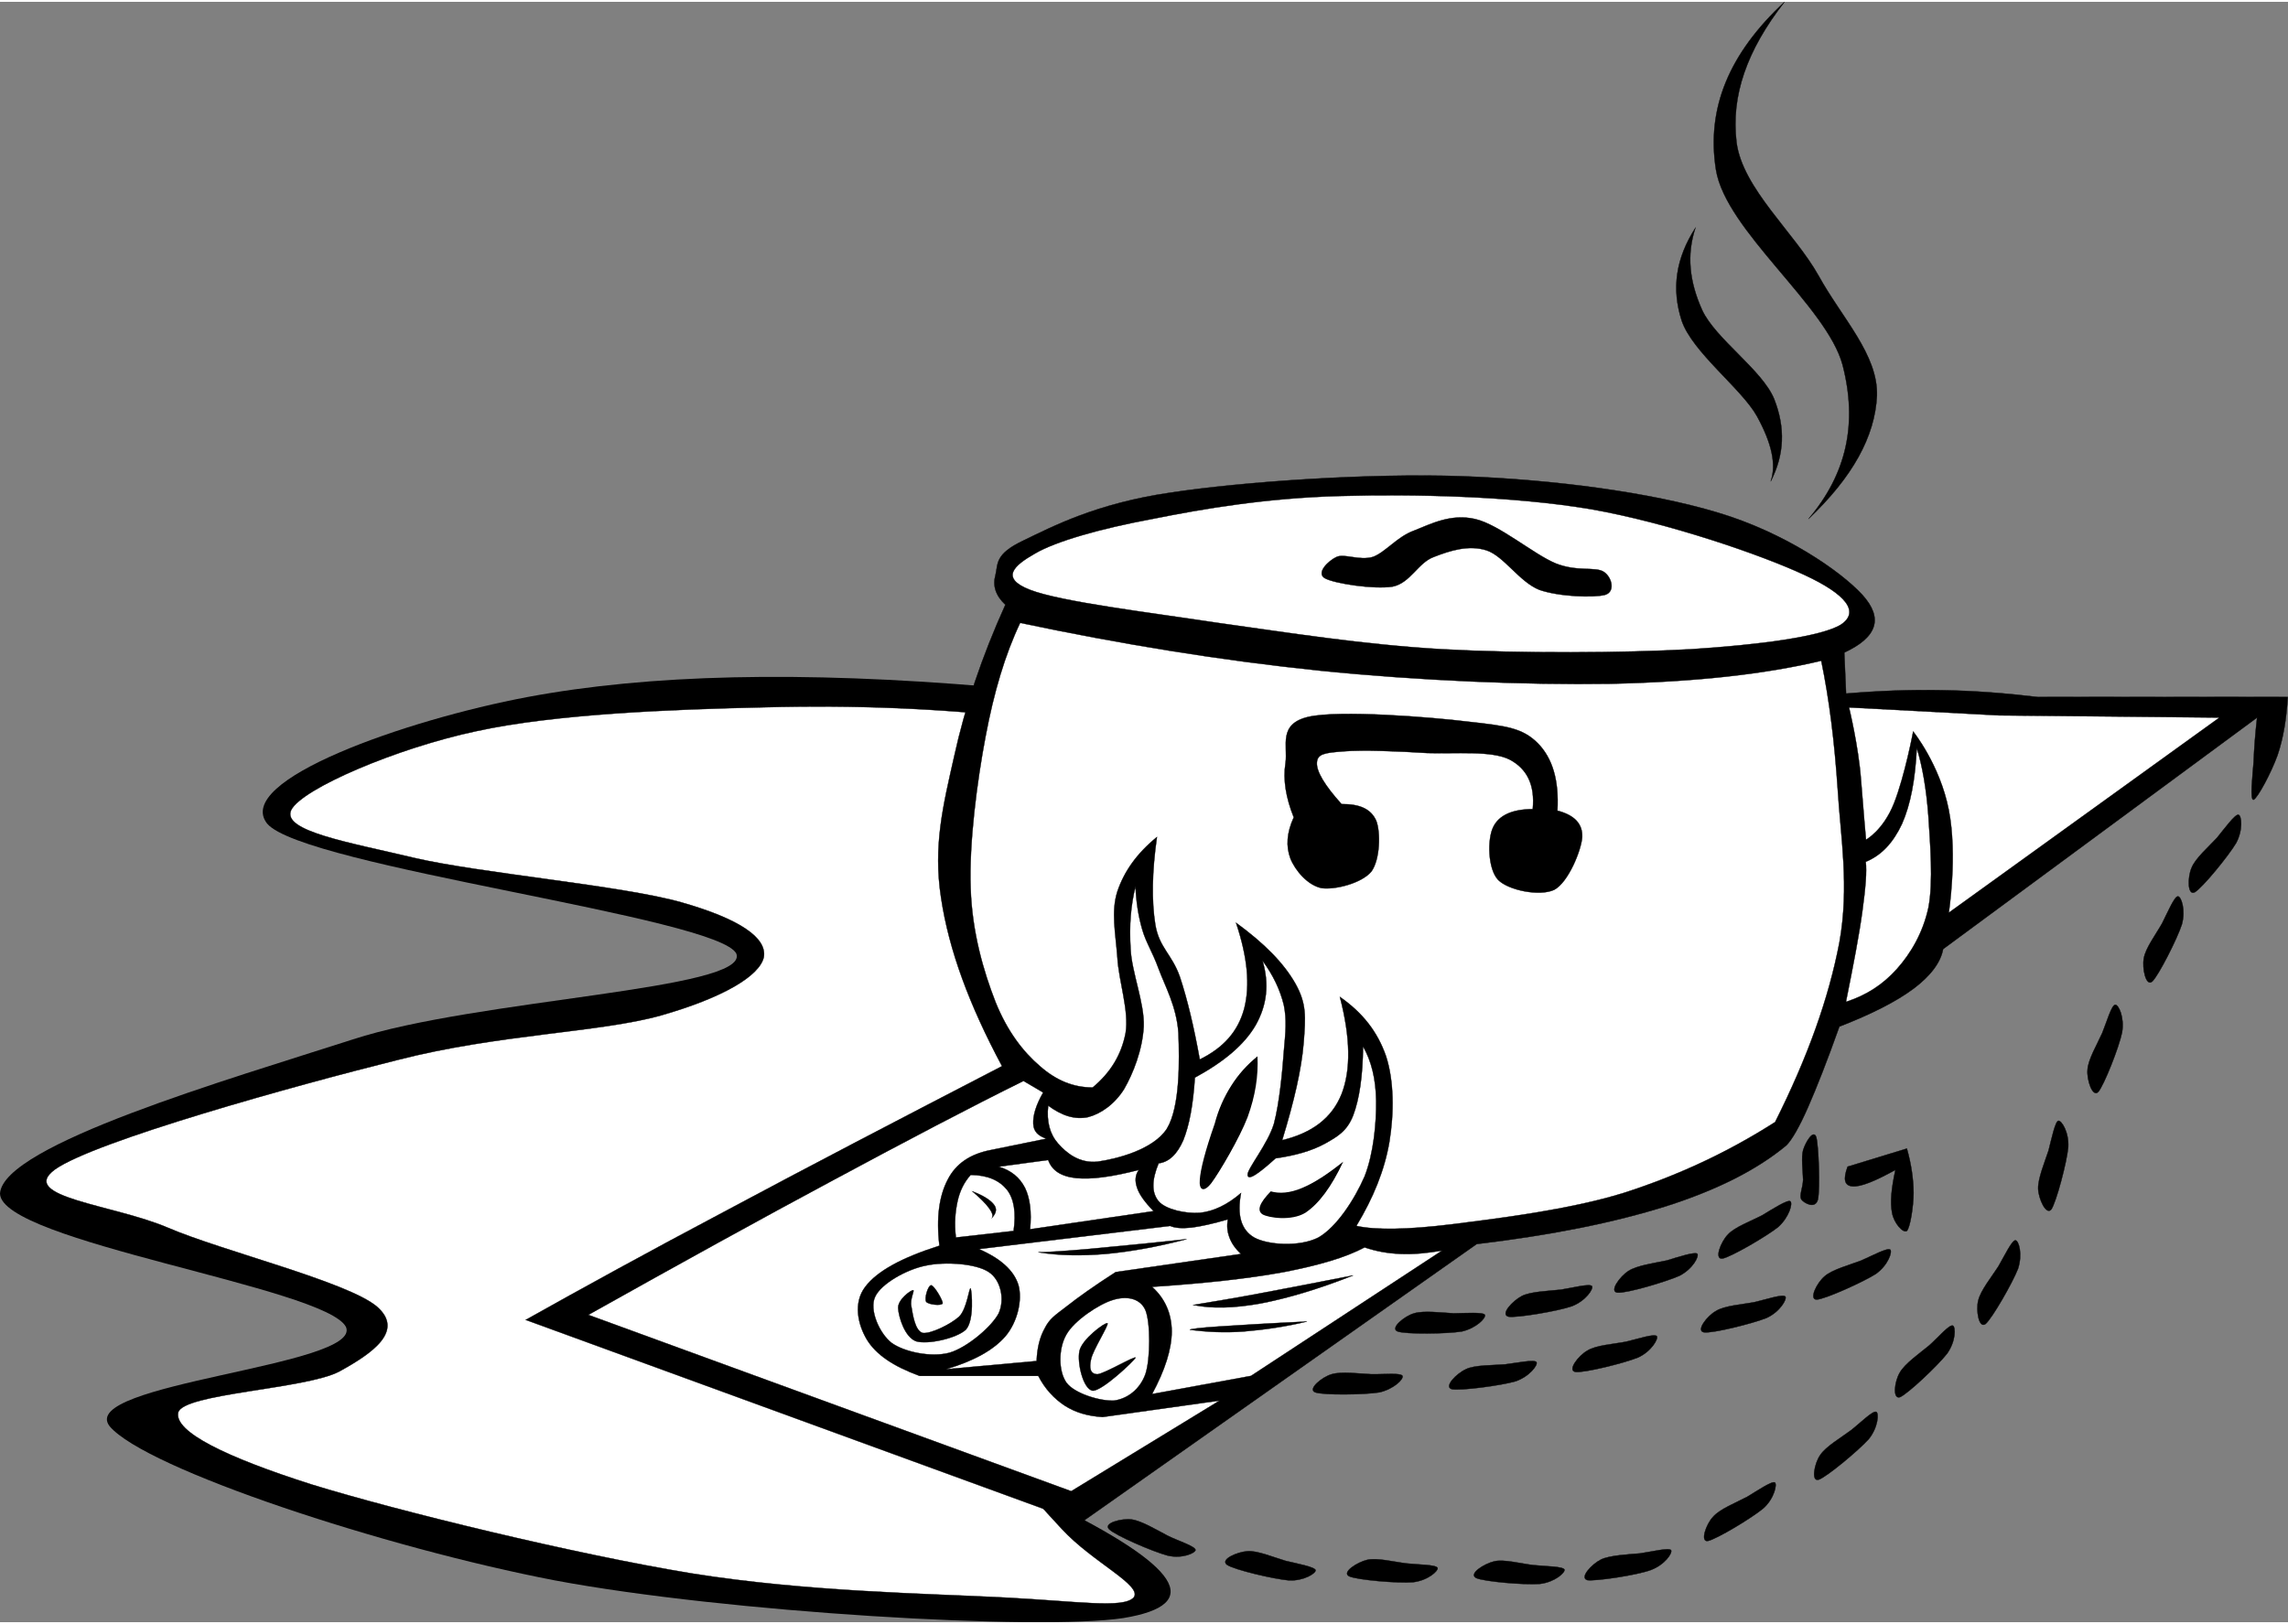 <?xml version="1.0" encoding="UTF-8" standalone="no"?>
<!-- Created with Inkscape (http://www.inkscape.org/) -->
<svg
   xmlns:svg="http://www.w3.org/2000/svg"
   xmlns="http://www.w3.org/2000/svg"
   version="1.0"
   width="300"
   height="213"
   viewBox="0 0 241.15 170.831"
   id="Layer_1"
   xml:space="preserve"><rect x="0" y="0" width="241.15" height="170.831" fill="#808080" stroke="none"/><defs
   id="defs108" />
<g
   id="g3">
	<path
   d="M 104.325,72.21 C 84.379,70.517 68.416,70.896 55.597,73.294 C 42.778,75.706 24.553,82.088 28.157,86.642 C 32.019,91.195 75.896,96.52 77.617,100.369 C 78.945,104.177 50.272,105.111 37.182,109.393 C 24.052,113.621 0.312,120.518 0,125.64 C 0.067,130.721 34.337,135.532 36.464,139.705 C 38.253,143.838 7.994,145.641 11.559,150.18 C 15.367,154.679 40.502,162.971 58.484,166.427 C 76.453,169.801 109.543,171.752 118.405,170.398 C 127.037,168.975 124.462,164.95 110.464,158.121 L 110.464,158.121 C 121.387,150.411 126.251,139.706 125.262,125.274 C 124.163,110.788 117.307,93.43 104.325,72.21 L 104.325,72.21 z "
   style="fill-rule:evenodd"
   id="path5" />
	<path
   d="M 107.577,75.462 C 98.986,74.5 90.151,74.121 80.503,74.378 C 70.828,74.595 58.524,75.069 50.177,76.898 C 41.79,78.687 31.83,82.955 30.692,85.205 C 29.649,87.428 36.75,88.606 43.687,90.26 C 50.612,91.872 65.625,93.173 71.845,94.948 C 77.97,96.696 80.856,98.688 80.503,100.721 C 80.057,102.713 76.167,105.002 69.677,106.86 C 63.146,108.688 52.589,108.81 41.885,111.561 C 31.058,114.258 9.96,120.125 5.786,123.106 C 1.815,126.033 12.006,126.805 17.696,129.245 C 23.401,131.698 36.613,134.936 39.716,137.552 C 42.67,140.113 39.256,142.485 35.746,144.408 C 32.223,146.264 19.268,146.712 18.781,148.731 C 18.346,150.749 23.754,153.419 32.859,156.319 C 42.005,159.137 60.625,163.676 72.928,165.696 C 85.164,167.647 97.888,167.809 105.774,168.229 C 113.593,168.622 118.39,169.422 119.488,168.229 C 120.477,166.956 115.165,164.53 111.913,161.006 C 108.62,157.471 104.718,152.971 100.002,147.293 L 100.002,147.293 C 107.672,133.377 112.049,120.762 113.35,108.661 C 114.609,96.574 112.686,85.734 107.577,75.462 L 107.577,75.462 z "
   style="fill:#ffffff;fill-rule:evenodd;stroke:#000000;stroke-width:0.036;stroke-miterlimit:10"
   id="path7" />
	<path
   d="M 55.407,138.961 C 61.329,135.641 68.348,131.778 76.776,127.32 C 85.205,122.808 94.676,117.875 105.612,112.211 L 105.612,112.211 C 102.157,105.762 100.015,99.976 99.189,94.487 C 98.335,88.985 99.406,84.717 100.571,79.541 C 101.71,74.351 103.471,69.08 105.965,63.565 L 105.965,63.565 C 104.921,62.589 104.61,61.546 104.921,60.435 C 105.206,59.27 104.813,58.227 107.875,56.79 C 110.965,55.299 115.559,52.887 123.336,51.749 C 131.101,50.57 144.38,49.676 154.082,50.015 C 163.758,50.368 173.88,51.695 181.007,53.836 C 188.081,55.936 193.975,60.001 196.292,62.522 C 198.515,64.988 197.878,66.98 194.382,68.606 L 194.382,68.606 L 194.571,72.929 L 194.571,72.929 C 197.959,72.644 201.279,72.509 204.679,72.576 C 208.067,72.63 211.387,72.888 214.787,73.294 L 214.787,73.294 C 219.327,73.281 223.704,73.281 228.135,73.294 C 232.539,73.281 236.834,73.281 241.13,73.294 L 241.13,73.294 C 240.981,75.571 240.669,77.617 240.046,79.433 C 239.396,81.249 237.945,83.959 237.525,84.121 C 237.105,84.216 237.417,81.587 237.525,80.151 C 237.579,78.688 237.701,77.143 237.89,75.463 L 237.89,75.463 L 204.8,99.868 L 204.8,99.868 C 204.543,101.276 203.486,102.686 201.684,104.041 C 199.841,105.41 197.252,106.725 193.865,108.039 L 193.865,108.039 C 192.578,111.657 191.494,114.421 190.559,116.548 C 189.637,118.65 188.865,119.964 188.296,120.546 L 188.296,120.546 C 185.26,123.079 181.087,125.22 175.626,126.969 C 170.098,128.702 163.593,130.017 155.639,130.966 L 155.639,130.966 L 113.945,160.33 L 113.945,160.33 C 94.434,153.215 74.921,146.088 55.407,138.961 L 55.407,138.961 z "
   style="fill-rule:evenodd;stroke:#000000;stroke-width:0.036;stroke-miterlimit:10"
   id="path9" />
	<path
   d="M 107.522,65.476 C 105.937,68.809 104.758,72.766 103.877,77.455 C 102.982,82.171 102.129,88.702 102.305,93.444 C 102.454,98.119 103.674,102.239 104.92,105.436 C 106.167,108.54 107.834,110.694 109.608,112.211 C 111.33,113.729 113.145,114.461 115.164,114.461 L 115.164,114.461 C 117.048,112.889 118.186,111.032 118.633,108.729 C 119.027,106.399 117.902,103.227 117.767,100.735 C 117.577,98.187 117.089,95.924 117.767,93.797 C 118.485,91.669 119.827,89.772 121.94,88.051 L 121.94,88.051 C 121.412,91.749 121.372,94.771 121.764,97.264 C 122.17,99.743 123.526,100.394 124.366,102.82 C 125.152,105.205 125.83,108.05 126.453,111.506 L 126.453,111.506 C 128.946,110.274 130.491,108.567 131.141,106.127 C 131.764,103.675 131.494,100.747 130.274,97.09 L 130.274,97.09 C 133.282,99.284 135.315,101.358 136.534,103.512 C 137.714,105.626 137.619,106.981 137.401,109.772 C 137.171,112.551 136.399,115.897 135.138,120.017 L 135.138,120.017 C 138.295,119.258 140.382,117.686 141.399,115.153 C 142.388,112.604 142.347,109.245 141.222,104.909 L 141.222,104.909 C 143.607,106.561 145.193,108.581 146.087,111.169 C 146.927,113.757 146.941,117.132 146.44,120.193 C 145.924,123.202 144.746,126.088 142.957,129.055 L 142.957,129.055 C 145.003,129.502 148.31,129.461 153.039,128.879 C 157.768,128.282 165.356,127.361 171.102,125.586 C 176.807,123.756 182.065,121.317 187.092,118.106 L 187.092,118.106 C 190.52,111.277 192.742,105.071 193.866,99.176 C 194.936,93.254 193.988,88.01 193.69,83.024 C 193.351,78.038 192.809,73.593 191.956,69.474 L 191.956,69.474 C 185.831,70.924 178.608,71.696 169.72,71.899 C 160.804,72.035 149.584,71.574 139.136,70.517 C 128.648,69.433 118.336,67.752 107.522,65.476 L 107.522,65.476 z M 136.358,85.977 C 135.599,87.644 135.532,89.04 136.005,90.314 C 136.507,91.574 137.834,93.159 139.312,93.443 C 140.762,93.632 143.512,92.916 144.529,91.709 C 145.464,90.449 145.532,87.535 145.044,86.315 C 144.489,85.096 143.323,84.567 141.399,84.581 L 141.399,84.581 C 139.624,82.616 138.756,81.153 138.797,80.245 C 138.824,79.283 139.61,79.175 141.574,79.025 C 143.525,78.849 147.455,79.012 150.436,79.201 C 153.39,79.296 157.211,78.916 159.122,79.892 C 160.965,80.868 161.792,82.588 161.548,85.109 L 161.548,85.109 C 159.38,85.122 157.971,85.759 157.374,87.02 C 156.751,88.28 156.805,91.424 157.902,92.575 C 158.986,93.673 162.279,94.337 163.81,93.619 C 165.301,92.833 166.669,89.445 166.764,88.05 C 166.805,86.654 165.951,85.746 164.149,85.272 L 164.149,85.272 C 164.326,82.061 163.634,79.743 162.076,78.158 C 160.464,76.559 158.81,76.342 154.772,75.895 C 150.693,75.394 141.154,74.648 137.916,75.38 C 134.677,76.125 135.747,78.429 135.49,80.245 C 135.207,82.007 135.532,83.918 136.358,85.977 L 136.358,85.977 z "
   style="fill:#ffffff;fill-rule:evenodd;stroke:#000000;stroke-width:0.036;stroke-miterlimit:10"
   id="path11" />
	<path
   d="M 108.566,61.993 C 111.818,63.253 121.045,64.364 128.363,65.475 C 135.667,66.492 143.581,67.765 151.995,68.253 C 160.343,68.714 171.142,68.646 178.229,68.253 C 185.261,67.806 191.997,66.939 194.042,65.651 C 196.033,64.31 194.584,62.467 190.207,60.434 C 185.722,58.334 175.844,54.919 167.632,53.483 C 159.394,52.101 148.986,51.884 141.222,52.101 C 133.431,52.317 126.831,53.442 121.425,54.526 C 116.005,55.529 111.262,56.884 109.08,58.171 C 106.886,59.418 105.354,60.747 108.566,61.993 L 108.566,61.993 z M 140.871,58.524 C 141.711,58.144 143.283,58.944 144.692,58.524 C 146.033,58.036 147.239,56.396 149.042,55.746 C 150.844,55.028 152.931,53.944 155.464,54.526 C 157.972,55.082 161.685,58.279 163.988,59.214 C 166.251,60.109 168.12,59.526 169.014,60.081 C 169.882,60.623 170.288,62.168 169.191,62.52 C 167.999,62.845 164.339,62.723 162.239,61.992 C 160.139,61.152 158.513,58.442 156.683,57.832 C 154.787,57.223 152.794,57.873 151.127,58.523 C 149.447,59.133 148.661,61.273 146.777,61.653 C 144.799,61.965 140.666,61.328 139.664,60.786 C 138.635,60.231 140.03,58.904 140.871,58.524 L 140.871,58.524 z "
   style="fill:#ffffff;fill-rule:evenodd;stroke:#000000;stroke-width:0.036;stroke-miterlimit:10"
   id="path13" />
	<path
   d="M 107.875,113.77 C 102.144,116.602 95.585,120.057 87.889,124.19 C 80.152,128.336 71.682,133.012 62.007,138.432 L 62.007,138.432 L 112.903,157.023 L 128.541,147.47 L 116.21,149.204 L 116.21,149.204 C 114.624,149.096 113.378,148.743 112.212,147.998 C 111.102,147.266 110.126,146.223 109.435,144.868 L 109.435,144.868 L 96.927,144.868 L 96.927,144.868 C 94.149,143.851 92.347,142.633 91.371,141.047 C 90.395,139.42 89.921,137.145 91.194,135.477 C 92.468,133.797 95.056,132.402 99.013,131.141 L 99.013,131.141 C 98.66,128.147 98.999,125.884 99.88,124.19 C 100.76,122.469 102.265,121.48 104.392,121.06 L 104.392,121.06 L 110.3,119.854 L 110.3,119.854 C 109.446,119.583 108.932,119.11 108.904,118.282 C 108.863,117.456 109.161,116.358 109.947,114.989 L 109.947,114.989 C 109.257,114.582 108.566,114.176 107.875,113.77 L 107.875,113.77 z "
   style="fill:#ffffff;fill-rule:evenodd;stroke:#000000;stroke-width:0.036;stroke-miterlimit:10"
   id="path15" />
	<path
   d="M 196.645,90.666 C 196.767,91.655 196.631,93.39 196.292,95.869 C 195.953,98.362 195.357,101.466 194.558,105.435 L 194.558,105.435 C 196.726,104.73 198.447,103.62 199.938,101.953 C 201.401,100.313 202.662,98.173 203.244,95.531 C 203.787,92.766 203.421,88.633 203.244,85.802 C 203.027,82.969 202.621,80.612 202.025,78.674 L 202.025,78.674 C 201.862,82.021 201.361,84.65 200.466,86.669 C 199.53,88.661 198.312,89.975 196.645,90.666 L 196.645,90.666 z "
   style="fill:#ffffff;fill-rule:evenodd;stroke:#000000;stroke-width:0.036;stroke-miterlimit:10"
   id="path17" />
	<path
   d="M 110.477,116.371 C 110.288,118.064 110.654,119.379 111.521,120.369 C 112.388,121.357 113.756,122.482 115.681,122.279 C 117.605,122.008 121.521,121.059 122.984,118.81 C 124.394,116.493 124.312,111.546 124.204,108.728 C 124.015,105.91 122.782,103.755 122.118,101.953 C 121.454,100.124 120.79,99.203 120.383,97.78 C 119.963,96.33 119.746,94.826 119.679,93.267 L 119.679,93.267 C 119.191,95.232 119.001,97.359 119.164,99.867 C 119.272,102.293 120.641,105.571 120.546,108.038 C 120.41,110.517 119.421,112.997 118.473,114.637 C 117.456,116.249 115.994,117.252 114.652,117.591 C 113.295,117.861 111.94,117.455 110.477,116.371 L 110.477,116.371 z "
   style="fill:#ffffff;fill-rule:evenodd;stroke:#000000;stroke-width:0.036;stroke-miterlimit:10"
   id="path19" />
	<path
   d="M 122.117,122.455 C 121.372,124.244 121.372,125.559 122.117,126.453 C 122.848,127.32 124.975,127.781 126.453,127.673 C 127.89,127.524 129.339,126.846 130.803,125.586 L 130.803,125.586 C 130.356,127.93 130.817,129.475 132.185,130.274 C 133.581,131.06 136.955,131.303 138.96,130.274 C 140.898,129.162 142.781,126.236 143.824,123.837 C 144.787,121.398 145.071,118.146 145.044,115.856 C 145.003,113.525 144.543,111.682 143.662,110.125 L 143.662,110.125 C 143.635,113.281 143.269,115.693 142.618,117.415 C 141.969,119.067 140.966,119.637 139.665,120.369 C 138.282,121.127 136.561,121.629 134.447,121.927 L 134.447,121.927 C 132.483,123.702 131.534,124.285 131.494,123.675 C 131.439,123.051 133.621,120.437 134.271,118.281 C 134.854,116.073 135.166,112.726 135.315,110.639 C 135.504,108.538 135.627,107.332 135.315,105.775 C 134.921,104.162 134.19,102.617 133.065,101.086 L 133.065,101.086 C 133.797,103.566 133.526,105.775 132.36,107.861 C 131.168,109.934 129.027,111.737 125.938,113.417 L 125.938,113.417 C 125.748,116.345 125.341,118.458 124.718,120.017 C 124.068,121.507 123.201,122.32 122.117,122.455 L 122.117,122.455 z "
   style="fill:#ffffff;fill-rule:evenodd;stroke:#000000;stroke-width:0.036;stroke-miterlimit:10"
   id="path21" />
	<path
   d="M 105.26,122.809 L 110.477,122.104 L 110.477,122.104 C 110.871,123.202 111.805,123.838 113.431,124.014 C 115.057,124.163 117.171,123.892 120.031,123.147 L 120.031,123.147 C 119.637,123.69 119.597,124.326 119.854,125.057 C 120.098,125.776 120.695,126.588 121.588,127.496 L 121.588,127.496 L 108.567,129.406 L 108.567,129.406 C 108.743,127.605 108.567,126.154 108.039,125.056 C 107.469,123.932 106.561,123.201 105.26,122.809 L 105.26,122.809 z "
   style="fill:#ffffff;fill-rule:evenodd;stroke:#000000;stroke-width:0.036;stroke-miterlimit:10"
   id="path23" />
	<path
   d="M 102.306,123.675 C 101.629,124.434 101.168,125.342 100.924,126.453 C 100.68,127.578 100.571,128.783 100.748,130.274 L 100.748,130.274 L 106.832,129.584 L 106.832,129.584 C 107.103,127.658 106.886,126.209 106.127,125.233 C 105.328,124.258 104.122,123.702 102.306,123.675 L 102.306,123.675 z "
   style="fill:#ffffff;fill-rule:evenodd;stroke:#000000;stroke-width:0.036;stroke-miterlimit:10"
   id="path25" />
	<path
   d="M 103.173,131.494 L 123.336,129.055 L 123.336,129.055 C 123.838,129.285 124.569,129.326 125.586,129.231 C 126.589,129.096 127.862,128.825 129.407,128.364 L 129.407,128.364 C 129.299,129.055 129.339,129.624 129.583,130.275 C 129.8,130.872 130.206,131.467 130.803,132.009 L 130.803,132.009 L 117.591,133.92 L 117.591,133.92 C 115.356,135.356 113.621,136.589 112.388,137.565 C 111.141,138.513 110.613,138.866 110.125,139.828 C 109.583,140.79 109.312,141.929 109.257,143.298 L 109.257,143.298 L 99.704,144.164 L 99.704,144.164 C 102.591,143.31 104.678,142.173 105.965,140.695 C 107.252,139.176 107.767,136.86 107.347,135.315 C 106.886,133.77 105.477,132.496 103.173,131.494 L 103.173,131.494 z "
   style="fill:#ffffff;fill-rule:evenodd;stroke:#000000;stroke-width:0.036;stroke-miterlimit:10"
   id="path27" />
	<path
   d="M 97.617,133.229 C 95.557,133.622 92.861,135.153 92.238,136.522 C 91.588,137.876 92.672,140.37 93.972,141.386 C 95.286,142.334 98.118,142.945 100.056,142.429 C 101.94,141.887 104.528,139.664 105.259,138.27 C 105.923,136.806 105.489,134.747 104.216,133.92 C 102.902,133.024 99.623,132.795 97.617,133.229 L 97.617,133.229 z "
   style="fill:#ffffff;fill-rule:evenodd;stroke:#000000;stroke-width:0.036;stroke-miterlimit:10"
   id="path29" />
	<path
   d="M 117.252,136.873 C 115.829,137.307 113.214,139.027 112.388,140.518 C 111.547,141.983 111.547,144.34 112.388,145.559 C 113.228,146.739 116.006,147.551 117.429,147.47 C 118.838,147.266 120.125,146.305 120.721,144.692 C 121.264,143.081 121.264,139.218 120.721,137.917 C 120.125,136.602 118.621,136.426 117.252,136.873 L 117.252,136.873 z "
   style="fill:#ffffff;fill-rule:evenodd;stroke:#000000;stroke-width:0.036;stroke-miterlimit:10"
   id="path31" />
	<path
   d="M 121.426,135.477 C 126.968,135.112 131.548,134.611 135.316,133.92 C 139.083,133.188 141.834,132.375 143.825,131.317 L 143.825,131.317 C 145.031,131.724 146.237,131.954 147.646,132.008 C 149.029,132.062 150.411,131.926 151.996,131.655 L 151.996,131.655 L 131.848,144.867 L 121.427,146.778 L 121.427,146.778 C 122.795,144.243 123.487,142.061 123.5,140.178 C 123.485,138.296 122.794,136.711 121.426,135.477 L 121.426,135.477 z "
   style="fill:#ffffff;fill-rule:evenodd;stroke:#000000;stroke-width:0.036;stroke-miterlimit:10"
   id="path33" />
	<path
   d="M 96.235,135.83 C 95.991,135.83 94.595,136.832 94.663,137.74 C 94.718,138.648 95.354,140.803 96.574,141.222 C 97.78,141.575 100.774,140.924 101.791,140.003 C 102.713,139.026 102.414,135.87 102.306,135.652 C 102.158,135.435 101.927,137.78 101.1,138.606 C 100.22,139.419 98.106,140.449 97.266,140.34 C 96.425,140.137 96.195,138.32 96.06,137.563 C 95.869,136.778 96.452,135.816 96.235,135.83 L 96.235,135.83 z "
   style="fill-rule:evenodd;stroke:#000000;stroke-width:0.036;stroke-miterlimit:10"
   id="path35" />
	<path
   d="M 98.146,135.314 C 97.82,135.3 97.4,136.683 97.617,137.049 C 97.82,137.347 99.217,137.509 99.351,137.224 C 99.406,136.928 98.444,135.314 98.146,135.314 L 98.146,135.314 z "
   style="fill-rule:evenodd;stroke:#000000;stroke-width:0.036;stroke-miterlimit:10"
   id="path37" />
	<path
   d="M 116.724,139.313 C 116.48,139.191 114.014,141.006 113.77,142.252 C 113.513,143.459 114.15,146.264 115.166,146.427 C 116.155,146.481 119.543,143.27 119.679,142.957 C 119.72,142.673 116.454,144.611 115.682,144.691 C 114.896,144.691 114.787,144.014 114.991,143.133 C 115.151,142.199 116.913,139.461 116.724,139.313 L 116.724,139.313 z "
   style="fill-rule:evenodd;stroke:#000000;stroke-width:0.036;stroke-miterlimit:10"
   id="path39" />
	<path
   d="M 125.762,137.388 C 127.605,137.076 129.855,136.725 132.714,136.182 C 135.545,135.654 138.798,135.017 142.618,134.272 L 142.618,134.272 C 138.92,135.736 135.694,136.684 132.889,137.225 C 130.058,137.74 127.699,137.795 125.762,137.388 L 125.762,137.388 z "
   style="fill-rule:evenodd;stroke:#000000;stroke-width:0.036;stroke-miterlimit:10"
   id="path41" />
	<path
   d="M 125.409,140.004 C 127.184,140.233 129.041,140.342 131.141,140.18 C 133.214,140.004 135.382,139.705 137.753,139.136 L 137.753,139.136 C 133.634,139.326 130.612,139.516 128.539,139.652 C 126.466,139.788 125.423,139.922 125.409,140.004 L 125.409,140.004 z "
   style="fill-rule:evenodd;stroke:#000000;stroke-width:0.036;stroke-miterlimit:10"
   id="path43" />
	<path
   d="M 109.434,131.832 C 110.315,131.818 112.036,131.725 114.651,131.494 C 117.28,131.236 120.681,130.937 125.072,130.45 L 125.072,130.45 C 121.982,131.263 119.164,131.764 116.562,132.009 C 113.933,132.226 111.574,132.186 109.434,131.832 L 109.434,131.832 z "
   style="fill-rule:evenodd;stroke:#000000;stroke-width:0.036;stroke-miterlimit:10"
   id="path45" />
	<path
   d="M 104.569,128.188 C 105.003,127.7 105.111,127.252 104.745,126.792 C 104.366,126.316 103.661,125.857 102.482,125.41 L 102.482,125.41 C 103.281,126.087 103.878,126.683 104.216,127.144 C 104.556,127.591 104.69,127.957 104.569,128.188 L 104.569,128.188 z "
   style="fill-rule:evenodd;stroke:#000000;stroke-width:0.036;stroke-miterlimit:10"
   id="path47" />
	<path
   d="M 140.355,144.691 C 141.372,144.379 143.214,144.624 144.529,144.691 C 145.762,144.718 147.645,144.515 147.822,144.868 C 147.944,145.221 146.927,146.236 145.396,146.601 C 143.824,146.859 139.474,146.914 138.621,146.601 C 137.768,146.277 139.339,144.977 140.355,144.691 L 140.355,144.691 z "
   style="fill-rule:evenodd;stroke:#000000;stroke-width:0.036;stroke-miterlimit:10"
   id="path49" />
	<path
   d="M 154.503,144.163 C 155.41,143.703 157.402,143.756 158.649,143.648 C 159.854,143.499 161.752,143.106 161.942,143.418 C 162.118,143.703 161.21,144.936 159.733,145.438 C 158.202,145.884 153.906,146.454 153.011,146.264 C 152.145,146.006 153.514,144.611 154.503,144.163 L 154.503,144.163 z "
   style="fill-rule:evenodd;stroke:#000000;stroke-width:0.036;stroke-miterlimit:10"
   id="path51" />
	<path
   d="M 167.308,142.199 C 168.203,141.63 170.113,141.508 171.373,141.263 C 172.605,140.978 174.367,140.382 174.625,140.68 C 174.814,140.938 174.069,142.279 172.646,142.929 C 171.156,143.526 166.955,144.569 166.047,144.447 C 165.153,144.299 166.373,142.713 167.308,142.199 L 167.308,142.199 z "
   style="fill-rule:evenodd;stroke:#000000;stroke-width:0.036;stroke-miterlimit:10"
   id="path53" />
	<path
   d="M 180.858,138.025 C 181.753,137.456 183.663,137.334 184.923,137.089 C 186.155,136.805 187.917,136.208 188.175,136.506 C 188.364,136.765 187.619,138.105 186.196,138.756 C 184.705,139.353 180.505,140.396 179.596,140.273 C 178.703,140.125 179.923,138.539 180.858,138.025 L 180.858,138.025 z "
   style="fill-rule:evenodd;stroke:#000000;stroke-width:0.036;stroke-miterlimit:10"
   id="path55" />
	<path
   d="M 192.309,134.366 C 193.095,133.662 194.964,133.16 196.144,132.713 C 197.268,132.226 198.962,131.304 199.233,131.562 C 199.463,131.791 199.003,133.202 197.702,134.123 C 196.348,134.977 192.39,136.767 191.482,136.819 C 190.614,136.832 191.481,135.057 192.309,134.366 L 192.309,134.366 z "
   style="fill-rule:evenodd;stroke:#000000;stroke-width:0.036;stroke-miterlimit:10"
   id="path57" />
	<path
   d="M 149.042,138.27 C 150.058,137.957 151.9,138.202 153.215,138.27 C 154.448,138.256 156.332,138.121 156.508,138.432 C 156.63,138.757 155.613,139.828 154.082,140.18 C 152.511,140.438 148.161,140.491 147.307,140.18 C 146.453,139.854 148.025,138.554 149.042,138.27 L 149.042,138.27 z "
   style="fill-rule:evenodd;stroke:#000000;stroke-width:0.036;stroke-miterlimit:10"
   id="path59" />
	<path
   d="M 160.384,136.453 C 161.278,135.978 163.242,135.91 164.503,135.775 C 165.735,135.586 167.566,135.097 167.796,135.409 C 167.958,135.693 167.146,136.955 165.668,137.523 C 164.191,138.039 159.842,138.769 158.987,138.621 C 158.08,138.377 159.448,136.941 160.384,136.453 L 160.384,136.453 z "
   style="fill-rule:evenodd;stroke:#000000;stroke-width:0.036;stroke-miterlimit:10"
   id="path61" />
	<path
   d="M 171.644,133.797 C 172.552,133.215 174.381,132.971 175.669,132.699 C 176.861,132.334 178.649,131.752 178.894,131.994 C 179.097,132.265 178.419,133.594 177.01,134.312 C 175.533,134.962 171.401,136.181 170.465,136.087 C 169.57,135.965 170.749,134.366 171.644,133.797 L 171.644,133.797 z "
   style="fill-rule:evenodd;stroke:#000000;stroke-width:0.036;stroke-miterlimit:10"
   id="path63" />
	<path
   d="M 182.104,129.977 C 182.795,129.19 184.597,128.527 185.736,127.93 C 186.793,127.293 188.406,126.264 188.69,126.453 C 188.988,126.656 188.568,128.133 187.43,129.162 C 186.21,130.139 182.416,132.348 181.535,132.496 C 180.642,132.605 181.373,130.721 182.104,129.977 L 182.104,129.977 z "
   style="fill-rule:evenodd;stroke:#000000;stroke-width:0.036;stroke-miterlimit:10"
   id="path65" />
	<path
   d="M 190.045,121.06 C 189.829,121.805 190.019,123.283 190.045,124.19 C 190.005,125.085 189.599,125.884 189.869,126.277 C 190.113,126.616 191.319,127.347 191.603,126.277 C 191.847,125.126 191.684,120.573 191.427,119.678 C 191.116,118.824 190.289,120.26 190.045,121.06 L 190.045,121.06 z "
   style="fill-rule:evenodd;stroke:#000000;stroke-width:0.036;stroke-miterlimit:10"
   id="path67" />
	<path
   d="M 194.733,122.809 L 200.98,120.898 L 200.98,120.898 C 201.455,122.578 201.671,124.122 201.685,125.586 C 201.671,127.035 201.332,129.203 200.98,129.584 C 200.6,129.854 199.612,128.783 199.421,127.673 C 199.204,126.588 199.34,125.098 199.774,123.147 L 199.774,123.147 C 197.592,124.353 196.102,124.95 195.249,124.881 C 194.382,124.813 194.246,124.121 194.733,122.809 L 194.733,122.809 z "
   style="fill-rule:evenodd;stroke:#000000;stroke-width:0.036;stroke-miterlimit:10"
   id="path69" />
	<path
   d="M 119.271,160.004 C 120.328,160.152 121.873,161.088 123.065,161.711 C 124.176,162.268 125.992,162.822 126.005,163.229 C 125.951,163.555 124.609,164.165 123.078,163.812 C 121.492,163.391 117.549,161.684 116.898,161.034 C 116.235,160.384 118.228,159.868 119.271,160.004 L 119.271,160.004 z "
   style="fill-rule:evenodd;stroke:#000000;stroke-width:0.036;stroke-miterlimit:10"
   id="path71" />
	<path
   d="M 131.467,163.351 C 132.484,163.256 134.299,164.015 135.505,164.368 C 136.737,164.666 138.54,164.991 138.662,165.344 C 138.703,165.683 137.429,166.482 135.884,166.428 C 134.272,166.292 130.058,165.303 129.313,164.775 C 128.58,164.204 130.396,163.432 131.467,163.351 L 131.467,163.351 z "
   style="fill-rule:evenodd;stroke:#000000;stroke-width:0.036;stroke-miterlimit:10"
   id="path73" />
	<path
   d="M 144.109,164.259 C 145.112,164.015 146.982,164.488 148.255,164.639 C 149.501,164.774 151.358,164.76 151.521,165.113 C 151.588,165.438 150.504,166.427 148.947,166.617 C 147.334,166.753 143.011,166.373 142.199,165.993 C 141.358,165.573 143.093,164.488 144.109,164.259 L 144.109,164.259 z "
   style="fill-rule:evenodd;stroke:#000000;stroke-width:0.036;stroke-miterlimit:10"
   id="path75" />
	<path
   d="M 157.483,164.421 C 158.486,164.164 160.356,164.678 161.629,164.815 C 162.876,164.95 164.733,164.937 164.895,165.29 C 164.963,165.614 163.879,166.604 162.321,166.794 C 160.709,166.929 156.385,166.55 155.573,166.171 C 154.733,165.723 156.467,164.652 157.483,164.421 L 157.483,164.421 z "
   style="fill-rule:evenodd;stroke:#000000;stroke-width:0.036;stroke-miterlimit:10"
   id="path77" />
	<path
   d="M 168.73,164.231 C 169.625,163.785 171.589,163.689 172.849,163.581 C 174.082,163.405 175.925,162.944 176.128,163.242 C 176.291,163.541 175.478,164.773 174,165.329 C 172.497,165.885 168.174,166.521 167.307,166.399 C 166.427,166.156 167.755,164.72 168.73,164.231 L 168.73,164.231 z "
   style="fill-rule:evenodd;stroke:#000000;stroke-width:0.036;stroke-miterlimit:10"
   id="path79" />
	<path
   d="M 180.547,159.732 C 181.224,158.919 183.013,158.214 184.138,157.619 C 185.222,156.969 186.753,155.925 187.065,156.101 C 187.323,156.263 187.024,157.781 185.859,158.825 C 184.612,159.868 180.94,162.063 180.018,162.267 C 179.151,162.416 179.814,160.492 180.547,159.732 L 180.547,159.732 z "
   style="fill-rule:evenodd;stroke:#000000;stroke-width:0.036;stroke-miterlimit:10"
   id="path81" />
	<path
   d="M 191.834,153.229 C 192.417,152.321 194.057,151.373 195.086,150.6 C 196.075,149.829 197.403,148.487 197.756,148.662 C 198.054,148.797 197.945,150.328 196.956,151.535 C 195.886,152.726 192.565,155.492 191.698,155.803 C 190.845,156.074 191.237,154.082 191.834,153.229 L 191.834,153.229 z "
   style="fill-rule:evenodd;stroke:#000000;stroke-width:0.036;stroke-miterlimit:10"
   id="path83" />
	<path
   d="M 200.235,144.516 C 200.763,143.58 202.308,142.496 203.298,141.684 C 204.26,140.844 205.452,139.408 205.832,139.571 C 206.13,139.719 206.157,141.182 205.235,142.497 C 204.259,143.757 201.102,146.739 200.262,147.104 C 199.449,147.375 199.666,145.45 200.235,144.516 L 200.235,144.516 z "
   style="fill-rule:evenodd;stroke:#000000;stroke-width:0.036;stroke-miterlimit:10"
   id="path85" />
	<path
   d="M 208.501,136.928 C 208.731,135.884 209.924,134.407 210.615,133.336 C 211.252,132.238 212.064,130.531 212.43,130.572 C 212.783,130.627 213.189,132.021 212.701,133.552 C 212.145,135.002 209.976,138.796 209.272,139.392 C 208.556,139.922 208.244,137.93 208.501,136.928 L 208.501,136.928 z "
   style="fill-rule:evenodd;stroke:#000000;stroke-width:0.036;stroke-miterlimit:10"
   id="path87" />
	<path
   d="M 214.815,125.125 C 214.788,124.055 215.52,122.293 215.913,121.1 C 216.226,119.868 216.618,118.025 216.943,117.97 C 217.282,117.916 218.081,119.176 217.986,120.762 C 217.837,122.361 216.74,126.493 216.212,127.307 C 215.655,127.998 214.843,126.154 214.815,125.125 L 214.815,125.125 z "
   style="fill-rule:evenodd;stroke:#000000;stroke-width:0.036;stroke-miterlimit:10"
   id="path89" />
	<path
   d="M 230.981,91.317 C 231.361,90.314 232.796,89.08 233.665,88.132 C 234.45,87.17 235.589,85.612 235.928,85.707 C 236.266,85.775 236.429,87.306 235.684,88.688 C 234.858,90.07 232.133,93.404 231.321,93.877 C 230.534,94.271 230.562,92.266 230.981,91.317 L 230.981,91.317 z "
   style="fill-rule:evenodd;stroke:#000000;stroke-width:0.036;stroke-miterlimit:10"
   id="path91" />
	<path
   d="M 132.537,111.168 C 131.426,112.075 130.518,113.078 129.759,114.285 C 129.014,115.463 128.418,116.777 128.025,118.281 L 128.025,118.281 C 127.009,121.181 126.521,123.133 126.454,124.189 C 126.359,125.233 126.833,125.613 127.674,124.543 C 128.514,123.418 130.642,119.813 131.495,117.591 C 132.32,115.314 132.632,113.241 132.537,111.168 L 132.537,111.168 z "
   style="fill-rule:evenodd"
   id="path93" />
	<path
   d="M 133.933,125.41 C 134.841,125.667 135.939,125.599 137.226,125.056 C 138.527,124.515 139.91,123.607 141.576,122.279 L 141.576,122.279 C 140.316,124.962 139.002,126.723 137.579,127.673 C 136.101,128.567 133.689,128.201 133.066,127.835 C 132.456,127.429 132.727,126.656 133.933,125.41 L 133.933,125.41 z "
   style="fill-rule:evenodd"
   id="path95" />
	<path
   d="M 190.601,54.527 C 194.639,49.771 195.805,44.459 194.205,38.28 C 192.538,32.06 181.888,24.12 180.858,17.697 C 179.841,11.247 182.212,5.474 188.081,0.013 L 188.081,0.013 C 184.097,5.122 182.43,9.932 183.026,14.81 C 183.649,19.674 189.151,24.35 191.684,28.889 C 194.151,33.36 197.958,37.209 197.823,41.532 C 197.62,45.814 195.263,50.109 190.601,54.527 L 190.601,54.527 z "
   style="fill-rule:evenodd;stroke:#000000;stroke-width:0.036;stroke-miterlimit:10"
   id="path97" />
	<path
   d="M 186.631,50.557 C 188.068,47.738 188.189,44.933 186.996,41.885 C 185.736,38.809 180.817,35.543 179.408,32.508 C 178.026,29.445 177.768,26.641 178.69,23.836 L 178.69,23.836 C 176.617,27.061 176.169,30.246 177.24,33.592 C 178.338,36.912 183.582,40.801 185.18,43.687 C 186.739,46.532 187.24,48.768 186.631,50.557 L 186.631,50.557 z "
   style="fill-rule:evenodd;stroke:#000000;stroke-width:0.036;stroke-miterlimit:10"
   id="path99" />
	<path
   d="M 225.954,100.855 C 226.103,99.798 227.268,98.253 227.879,97.156 C 228.447,96.032 229.18,94.298 229.545,94.31 C 229.898,94.31 230.386,95.748 229.965,97.264 C 229.49,98.755 227.513,102.644 226.849,103.281 C 226.171,103.892 225.751,101.845 225.954,100.855 L 225.954,100.855 z "
   style="fill-rule:evenodd;stroke:#000000;stroke-width:0.036;stroke-miterlimit:10"
   id="path101" />
	<path
   d="M 220.02,112.604 C 220.06,111.547 221.063,109.854 221.564,108.729 C 222.039,107.564 222.553,105.749 222.947,105.735 C 223.3,105.735 223.923,107.049 223.665,108.635 C 223.353,110.192 221.768,114.203 221.158,114.922 C 220.548,115.559 219.924,113.634 220.02,112.604 L 220.02,112.604 z "
   style="fill-rule:evenodd;stroke:#000000;stroke-width:0.036;stroke-miterlimit:10"
   id="path103" />
	<path
   d="M 194.883,74.392 L 210.724,75.232 L 233.922,75.462 L 205.399,96.032 L 205.399,96.032 C 205.399,96.032 206.334,89.975 205.399,85.205 C 204.463,80.422 201.645,76.926 201.645,76.926 C 201.645,76.926 200.764,81.601 199.626,84.488 C 198.487,87.36 196.672,88.336 196.672,88.336 C 196.672,88.336 196.414,85.49 196.144,81.994 C 195.886,78.511 194.883,74.392 194.883,74.392 L 194.883,74.392 z "
   style="fill:#ffffff;fill-rule:evenodd;stroke:#000000;stroke-width:0.036;stroke-miterlimit:10"
   id="path105" />
</g>
</svg>